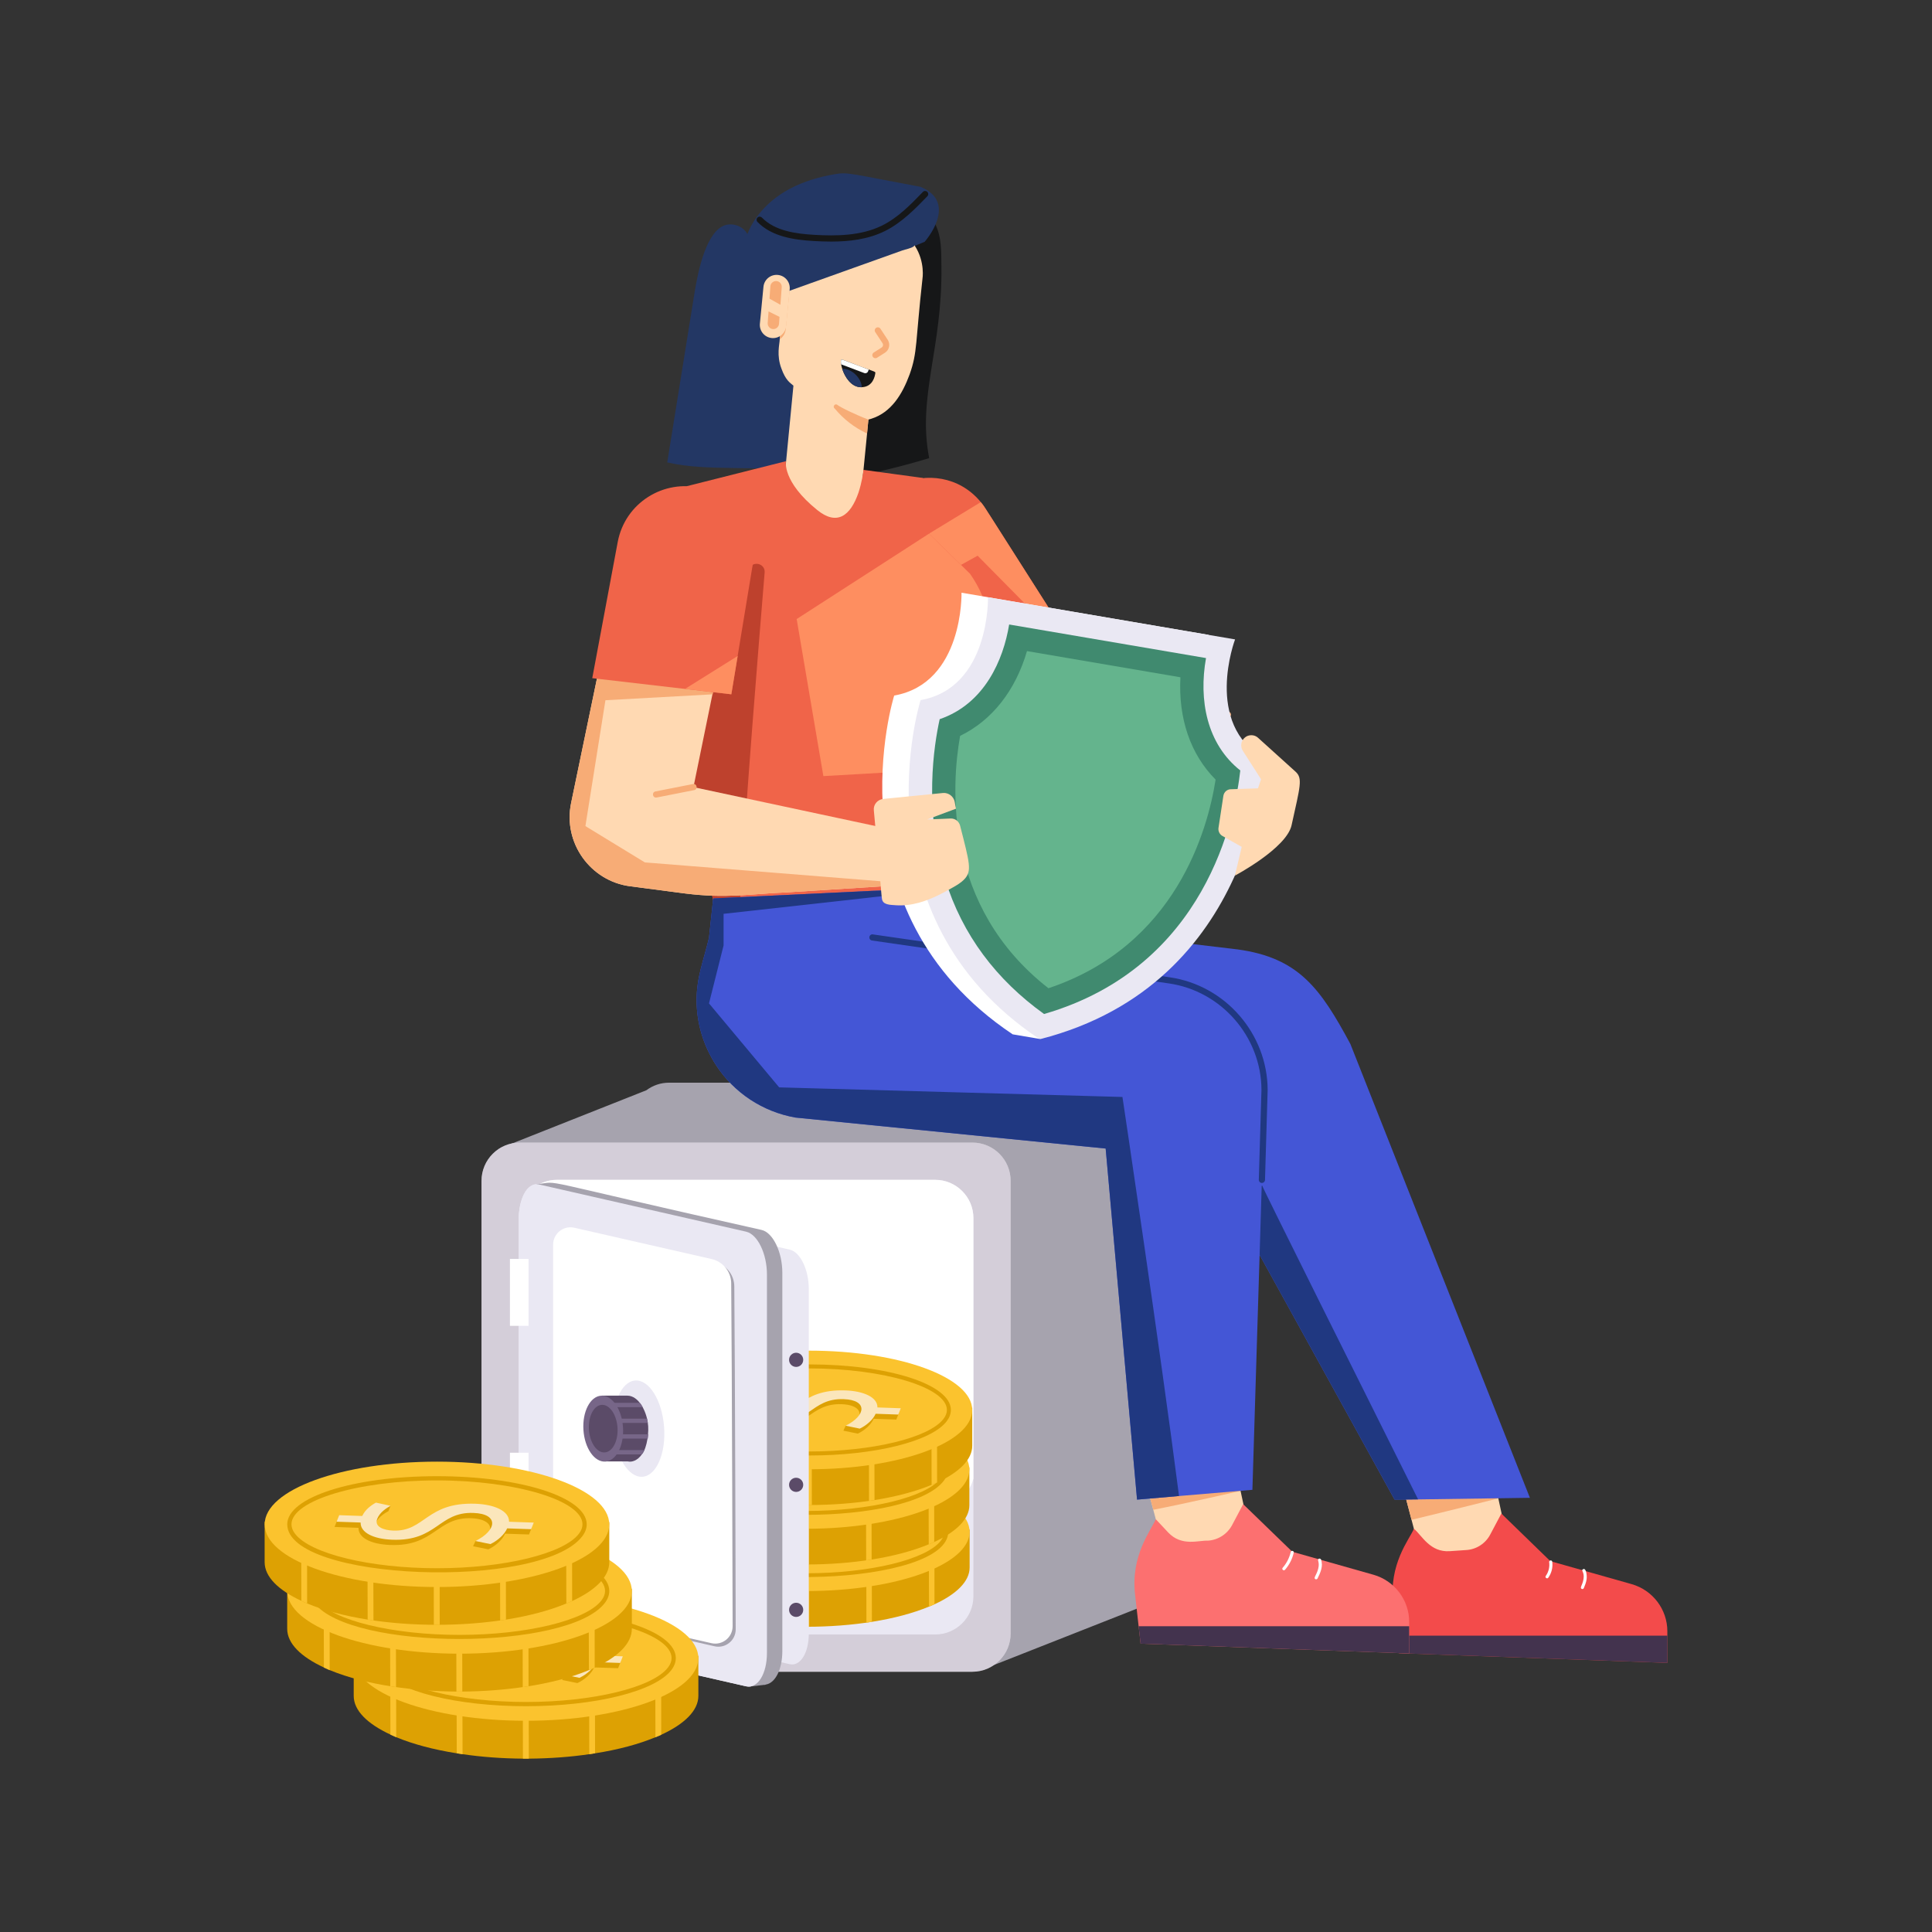 <?xml version="1.0" encoding="utf-8"?>
<svg xmlns="http://www.w3.org/2000/svg" enable-background="new 0 0 156 156" id="Layer_1" version="1.1" viewBox="0 0 156 156" x="0" y="0">
  <rect x="0" y="0" width="156" height="156" fill="#333333" stroke="none"/>
  <g id="Money_Protection_1_">
    <g id="Money_Protection">
      <g>
        <g>
          <g>
            <path d="M85.28,50.022c-12.657,8.93-8.292,5.85-9.236,6.517&#xD;&#xA;						l-5.802-9.562c-0.551-0.89-0.802-1.88-0.802-2.857&#xD;&#xA;						c0-5.534,7.386-7.726,10.301-2.795L85.28,50.022z" fill="#f06449"/>
          </g>
          <g>
            <path d="M85.28,50.022l-0.739,0.526l-5.602-5.677l-4.424,2.444&#xD;&#xA;						l0.514-4.236l4.16-2.531C79.547,40.973,79.119,40.36,85.28,50.022z" fill="#fe8e60"/>
          </g>
          <g>
            <path d="M93.662,90.521v36.533c0,1.308-0.807,2.422-1.953,2.874&#xD;&#xA;						c-15.664,6.173-10.261,4.043-11.43,4.504c0,0-1.453-2.212-2.615-4.278H54.03&#xD;&#xA;						c-1.711,0-3.099-1.388-3.099-3.1v-26.411&#xD;&#xA;						c-1.889,0.436-3.6,0.726-4.036,0.484c-1.066-0.549-6.603-8.379-6.603-8.379&#xD;&#xA;						l11.898-4.714c0.517-0.387,1.146-0.613,1.84-0.613h36.533&#xD;&#xA;						C92.274,87.421,93.662,88.81,93.662,90.521z" fill="#a6a3ae"/>
          </g>
          <g>
            <path d="M81.605,95.353v36.539c0,1.708-1.384,3.094-3.094,3.094H41.973&#xD;&#xA;						c-1.71,0-3.094-1.386-3.094-3.094V95.353c0-1.71,1.384-3.094,3.094-3.094&#xD;&#xA;						h36.539C80.222,92.259,81.605,93.643,81.605,95.353z" fill="#fff"/>
          </g>
          <g opacity=".32">
            <path d="M81.605,95.353v36.539c0,1.708-1.384,3.094-3.094,3.094H41.973&#xD;&#xA;						c-1.71,0-3.094-1.386-3.094-3.094V95.353c0-1.71,1.384-3.094,3.094-3.094&#xD;&#xA;						h36.539C80.222,92.259,81.605,93.643,81.605,95.353z" fill="#768"/>
          </g>
          <g>
            <path d="M78.598,98.35v30.543c0,1.711-1.389,3.084-3.083,3.084H44.971&#xD;&#xA;						c-1.711,0-3.083-1.372-3.083-3.084V98.35c0-1.673,1.363-3.083,3.083-3.083&#xD;&#xA;						h30.544C77.21,95.267,78.598,96.655,78.598,98.35z" fill="#eae8f3"/>
          </g>
          <g>
            <path d="M78.598,98.35v21.035c-0.339,1.324-1.55,2.308-2.987,2.308&#xD;&#xA;						H45.068c-1.695,0-3.083-1.388-3.083-3.099V97.623&#xD;&#xA;						c0.307-1.34,1.534-2.357,2.987-2.357h30.544&#xD;&#xA;						C77.21,95.267,78.598,96.655,78.598,98.35z" fill="#fff"/>
          </g>
          <g>
            <g>
              <g>
                <path d="M78.293,123.512v3.056c0,1.119-1.057,2.148-2.83,2.967h-0.007&#xD;&#xA;								c-0.143,0.068-0.28,0.13-0.437,0.191h-0.007&#xD;&#xA;								c-5.195,2.163-14.531,2.178-19.793,0h-0.007&#xD;&#xA;								c-0.15-0.068-0.293-0.13-0.437-0.198l-0.007-0.007&#xD;&#xA;								c-1.753-0.812-2.803-1.835-2.803-2.953v-3.083l2.789-1.112l0.45,0.13&#xD;&#xA;								l1.432,0.409c4.87-1.495,12.053-1.527,16.983,0l1.378-0.396l0.45-0.13&#xD;&#xA;								L78.293,123.512z" fill="#dda103"/>
              </g>
            </g>
            <g>
              <g>
                <path d="M55.213,129.725c-0.15-0.068-0.293-0.13-0.437-0.198&#xD;&#xA;								l-0.007-0.007c-0.007-1.678-0.007-3.397-0.014-5.095l0.45,0.13&#xD;&#xA;								C55.206,126.254,55.213,127.993,55.213,129.725z" fill="#fbc32e"/>
              </g>
            </g>
            <g>
              <g>
                <path d="M60.28,131.021c-0.279-0.038-0.311-0.047-0.444-0.068&#xD;&#xA;								c-0.007-2.176-0.013-4.467-0.02-6.711c0.15-0.027,0.293-0.048,0.443-0.068&#xD;&#xA;								C60.267,126.41,60.273,128.736,60.28,131.021z" fill="#fbc32e"/>
              </g>
            </g>
            <g>
              <g>
                <path d="M65.341,131.362h-0.45c0-2.428-0.007-5.013-0.014-7.53h0.443&#xD;&#xA;								C65.334,126.288,65.341,128.845,65.341,131.362z" fill="#fbc32e"/>
              </g>
            </g>
            <g>
              <g>
                <path d="M70.402,130.953c-0.18,0.034-0.313,0.05-0.443,0.068&#xD;&#xA;								c0-2.223-0.007-4.563-0.014-6.861c0.15,0.02,0.293,0.041,0.443,0.068&#xD;&#xA;								C70.388,126.431,70.395,128.709,70.402,130.953z" fill="#fbc32e"/>
              </g>
            </g>
            <g>
              <g>
                <path d="M75.456,129.534c-0.143,0.068-0.28,0.13-0.437,0.191h-0.007&#xD;&#xA;								c-0.007-1.691-0.007-3.431-0.013-5.156l0.45-0.13&#xD;&#xA;								C75.449,126.11,75.456,127.822,75.456,129.534z" fill="#fbc32e"/>
              </g>
            </g>
            <g>
              <g>
                <ellipse cx="65.129" cy="123.68" fill="#fbc32e" rx="13.16" ry="4.789"/>
              </g>
            </g>
            <g>
              <g>
                <path d="M54.033,124.593c-0.225-0.297-0.339-0.605-0.339-0.915&#xD;&#xA;								c0-2.061,5.024-3.676,11.437-3.676c6.413,0,11.437,1.615,11.437,3.676&#xD;&#xA;								C76.569,128.058,57.147,128.686,54.033,124.593z M65.131,120.324&#xD;&#xA;								c-6.025,0-11.115,1.536-11.115,3.354c0,0.242,0.089,0.477,0.273,0.72&#xD;&#xA;								c1.162,1.526,5.722,2.635,10.842,2.635c5.116,0,9.676-1.108,10.842-2.635&#xD;&#xA;								c0.183-0.242,0.273-0.478,0.273-0.719&#xD;&#xA;								C76.246,121.86,71.156,120.324,65.131,120.324z" fill="#dda103"/>
              </g>
            </g>
            <g>
              <g>
                <path d="M72.364,123.946l-0.204,0.508l-1.829-0.061&#xD;&#xA;								c-0.198,0.46-0.716,0.934-1.279,1.197l-1.138-0.231&#xD;&#xA;								c0.007-0,0.007-0.008,0.013-0.008l-0.04,0.001l0.186-0.397&#xD;&#xA;								c0,0,0.425-0.102,0.625-0.13c0.007-0,0.007-0,0.007-0&#xD;&#xA;								c0.984-0.895,0.392-1.565-0.957-1.612&#xD;&#xA;								c-2.624-0.097-2.79,2.167-6.173,2.043c-1.502-0.051-2.459-0.561-2.439-1.309&#xD;&#xA;								l-1.829-0.068l0.198-0.492l1.755,0.054c0.225-0.477,0.646-0.791,1.049-1.019&#xD;&#xA;								l0.616,0.138c0.031-0.103,0.063-0.19,0.07-0.19&#xD;&#xA;								c0.013-0.008,0.592-0.105,0.592-0.105l-0.159,0.405&#xD;&#xA;								c-1.309,0.698-1.568,1.83,0.202,1.894c0.941,0.03,1.53-0.249,2.465-0.927&#xD;&#xA;								c1.086-0.8,2.193-1.182,3.802-1.125c1.435,0.052,2.598,0.535,2.58,1.377&#xD;&#xA;								L72.364,123.946z" fill="#dda103"/>
              </g>
            </g>
            <g>
              <g>
                <path d="M72.322,124.051l-1.83-0.064&#xD;&#xA;								c-0.202,0.465-0.719,0.935-1.283,1.2l-1.138-0.235&#xD;&#xA;								c1.651-0.821,1.802-2.077-0.163-2.146c-2.658-0.092-2.765,2.166-6.174,2.047&#xD;&#xA;								c-1.504-0.052-2.459-0.566-2.439-1.314l-1.831-0.064l0.197-0.498&#xD;&#xA;								l1.759,0.061c0.226-0.481,0.646-0.799,1.047-1.021l1.116,0.242&#xD;&#xA;								c-1.387,0.783-1.503,1.836,0.206,1.895c2.422,0.085,2.525-2.182,6.267-2.052&#xD;&#xA;								c1.432,0.05,2.599,0.538,2.58,1.375l1.885,0.065L72.322,124.051z" fill="#fbe6bb"/>
              </g>
            </g>
          </g>
          <g>
            <g>
              <g>
                <path d="M78.272,118.482v3.056c0,1.119-1.057,2.148-2.83,2.967h-0.007&#xD;&#xA;								c-0.143,0.068-0.28,0.13-0.437,0.191h-0.007&#xD;&#xA;								c-5.227,2.176-14.564,2.165-19.793,0h-0.007&#xD;&#xA;								c-0.15-0.068-0.293-0.13-0.437-0.198l-0.007-0.007&#xD;&#xA;								c-1.753-0.812-2.803-1.835-2.803-2.953v-3.083l2.789-1.112&#xD;&#xA;								c0.101,0.029,2.001,0.573,1.882,0.539c3.973-1.22,9.154-1.398,13.307-0.805&#xD;&#xA;								c0.15,0.02,0.293,0.048,0.443,0.068c1.173,0.191,2.264,0.436,3.233,0.737&#xD;&#xA;								l1.378-0.396l0.45-0.13L78.272,118.482z" fill="#dda103"/>
              </g>
            </g>
            <g>
              <g>
                <path d="M55.192,124.696c-0.15-0.068-0.293-0.13-0.437-0.198&#xD;&#xA;								l-0.007-0.007c-0.007-1.678-0.007-3.397-0.014-5.095l0.45,0.13&#xD;&#xA;								C55.186,121.224,55.192,122.963,55.192,124.696z" fill="#fbc32e"/>
              </g>
            </g>
            <g>
              <g>
                <path d="M60.26,125.991c-0.279-0.038-0.311-0.047-0.444-0.068&#xD;&#xA;								c-0.007-2.176-0.013-4.467-0.02-6.711c0.15-0.027,0.293-0.048,0.443-0.068&#xD;&#xA;								C60.246,121.381,60.253,123.707,60.26,125.991z" fill="#fbc32e"/>
              </g>
            </g>
            <g>
              <g>
                <path d="M65.321,126.332H64.87c0-2.428-0.007-5.013-0.014-7.53h0.443&#xD;&#xA;								C65.314,121.258,65.321,123.816,65.321,126.332z" fill="#fbc32e"/>
              </g>
            </g>
            <g>
              <g>
                <path d="M70.381,125.923c-0.18,0.034-0.313,0.05-0.443,0.068&#xD;&#xA;								c0-2.223-0.007-4.563-0.014-6.861c0.15,0.02,0.293,0.041,0.443,0.068&#xD;&#xA;								C70.368,121.401,70.375,123.679,70.381,125.923z" fill="#fbc32e"/>
              </g>
            </g>
            <g>
              <g>
                <path d="M75.435,124.505c-0.143,0.068-0.28,0.13-0.437,0.191h-0.007&#xD;&#xA;								c-0.007-1.691-0.007-3.431-0.013-5.156l0.45-0.13&#xD;&#xA;								C75.428,121.081,75.435,122.793,75.435,124.505z" fill="#fbc32e"/>
              </g>
            </g>
            <g>
              <g>
                <ellipse cx="65.109" cy="118.65" fill="#fbc32e" rx="13.16" ry="4.789"/>
              </g>
            </g>
            <g>
              <g>
                <path d="M54.012,119.563c-0.225-0.297-0.339-0.605-0.339-0.915&#xD;&#xA;								c0-2.061,5.024-3.676,11.437-3.676s11.437,1.615,11.437,3.676&#xD;&#xA;								c0,0.31-0.114,0.617-0.338,0.914C73.411,123.227,56.811,123.241,54.012,119.563&#xD;&#xA;								z M65.111,115.295c-6.025,0-11.115,1.536-11.115,3.354&#xD;&#xA;								c0,0.242,0.089,0.477,0.273,0.72c1.162,1.526,5.722,2.635,10.842,2.635&#xD;&#xA;								c5.116,0,9.676-1.108,10.842-2.635c0.183-0.242,0.273-0.478,0.273-0.719&#xD;&#xA;								C76.226,116.83,71.136,115.295,65.111,115.295z" fill="#dda103"/>
              </g>
            </g>
            <g>
              <g>
                <path d="M72.344,118.916l-0.204,0.508l-1.829-0.061&#xD;&#xA;								c-0.198,0.46-0.716,0.934-1.279,1.197l-1.138-0.231&#xD;&#xA;								c0.007-0,0.007-0.008,0.013-0.008l-0.04,0.001l0.186-0.397&#xD;&#xA;								c0,0,0.425-0.102,0.625-0.13c0.007-0,0.007-0,0.007-0&#xD;&#xA;								c0.203-0.185,0.36-0.385,0.443-0.599c0.223-0.571-0.365-0.977-1.4-1.013&#xD;&#xA;								c-0.995-0.037-1.736,0.253-2.513,0.834&#xD;&#xA;								c-1.053,0.791-2.085,1.267-3.66,1.209c-1.502-0.051-2.459-0.561-2.439-1.309&#xD;&#xA;								l-1.829-0.068l0.198-0.492l1.755,0.054c0.225-0.477,0.646-0.791,1.049-1.019&#xD;&#xA;								l0.616,0.138c0.031-0.103,0.063-0.19,0.07-0.19&#xD;&#xA;								c0.013-0.008,0.592-0.105,0.592-0.105l-0.159,0.405&#xD;&#xA;								c-1.309,0.698-1.568,1.83,0.202,1.894c0.941,0.03,1.53-0.249,2.465-0.927&#xD;&#xA;								c1.086-0.8,2.193-1.182,3.802-1.125c1.435,0.052,2.598,0.535,2.58,1.377&#xD;&#xA;								L72.344,118.916z" fill="#dda103"/>
              </g>
            </g>
            <g>
              <g>
                <path d="M72.302,119.022l-1.83-0.064&#xD;&#xA;								c-0.202,0.465-0.719,0.935-1.283,1.2l-1.138-0.235&#xD;&#xA;								c0.549-0.273,1.058-0.679,1.236-1.128c0.225-0.57-0.366-0.982-1.398-1.017&#xD;&#xA;								c-0.997-0.035-1.737,0.257-2.515,0.832&#xD;&#xA;								c-1.049,0.793-2.083,1.27-3.659,1.215&#xD;&#xA;								c-1.504-0.052-2.459-0.566-2.439-1.314l-1.831-0.064l0.197-0.498&#xD;&#xA;								l1.759,0.061c0.226-0.481,0.646-0.799,1.047-1.021l1.116,0.242&#xD;&#xA;								c-1.387,0.783-1.503,1.836,0.206,1.895c0.943,0.033,1.532-0.248,2.46-0.923&#xD;&#xA;								c1.088-0.801,2.195-1.185,3.808-1.129c1.432,0.05,2.599,0.538,2.58,1.375&#xD;&#xA;								l1.885,0.065L72.302,119.022z" fill="#fbe6bb"/>
              </g>
            </g>
          </g>
          <g>
            <g>
              <g>
                <path d="M78.504,113.68v3.056c0,1.119-1.057,2.148-2.83,2.967H75.667&#xD;&#xA;								c-0.143,0.068-0.28,0.13-0.437,0.191h-0.007&#xD;&#xA;								c-5.208,2.168-14.54,2.175-19.793,0h-0.007&#xD;&#xA;								c-0.15-0.068-0.293-0.13-0.437-0.198l-0.007-0.007&#xD;&#xA;								c-1.753-0.812-2.803-1.835-2.803-2.953v-3.083l2.789-1.112&#xD;&#xA;								c0.101,0.029,2.001,0.573,1.882,0.539c4.879-1.498,12.063-1.524,16.983,0&#xD;&#xA;								c0.101-0.029,1.94-0.557,1.828-0.525L78.504,113.68z" fill="#dda103"/>
              </g>
            </g>
            <g>
              <g>
                <path d="M55.424,119.893c-0.15-0.068-0.293-0.13-0.437-0.198&#xD;&#xA;								l-0.007-0.007c-0.007-1.678-0.007-3.397-0.014-5.095l0.45,0.13&#xD;&#xA;								C55.418,116.422,55.424,118.161,55.424,119.893z" fill="#fbc32e"/>
              </g>
            </g>
            <g>
              <g>
                <path d="M60.492,121.189c-0.279-0.038-0.311-0.047-0.444-0.068&#xD;&#xA;								c-0.007-2.176-0.013-4.467-0.02-6.711&#xD;&#xA;								c0.15-0.027,0.293-0.048,0.443-0.068&#xD;&#xA;								C60.478,116.579,60.485,118.904,60.492,121.189z" fill="#fbc32e"/>
              </g>
            </g>
            <g>
              <g>
                <path d="M65.553,121.53h-0.45c0-2.428-0.007-5.013-0.014-7.53h0.443&#xD;&#xA;								C65.546,116.456,65.553,119.013,65.553,121.53z" fill="#fbc32e"/>
              </g>
            </g>
            <g>
              <g>
                <path d="M70.613,121.121c-0.18,0.034-0.313,0.05-0.443,0.068&#xD;&#xA;								c0-2.223-0.007-4.563-0.014-6.861c0.15,0.02,0.293,0.041,0.443,0.068&#xD;&#xA;								C70.6,116.599,70.607,118.877,70.613,121.121z" fill="#fbc32e"/>
              </g>
            </g>
            <g>
              <g>
                <path d="M75.667,119.702c-0.143,0.068-0.28,0.13-0.437,0.191h-0.007&#xD;&#xA;								c-0.007-1.691-0.007-3.431-0.013-5.156l0.45-0.13&#xD;&#xA;								C75.66,116.278,75.667,117.99,75.667,119.702z" fill="#fbc32e"/>
              </g>
            </g>
            <g>
              <g>
                <ellipse cx="65.341" cy="113.848" fill="#fbc32e" rx="13.16" ry="4.789"/>
              </g>
            </g>
            <g>
              <g>
                <path d="M65.343,117.524c-5.297,0-9.861-1.136-11.099-2.763&#xD;&#xA;								c-0.225-0.297-0.339-0.605-0.339-0.915c0-2.061,5.024-3.676,11.437-3.676&#xD;&#xA;								c6.413,0,11.437,1.615,11.437,3.676c0,0.31-0.114,0.617-0.338,0.914&#xD;&#xA;								C75.199,116.387,70.635,117.524,65.343,117.524z M65.343,110.492&#xD;&#xA;								c-6.025,0-11.115,1.536-11.115,3.354c0,0.242,0.089,0.477,0.273,0.72&#xD;&#xA;								c1.162,1.526,5.722,2.635,10.842,2.635c5.116,0,9.676-1.108,10.842-2.635&#xD;&#xA;								c0.183-0.242,0.273-0.478,0.273-0.719&#xD;&#xA;								C76.458,112.028,71.368,110.492,65.343,110.492z" fill="#dda103"/>
              </g>
            </g>
            <g>
              <g>
                <path d="M72.576,114.114l-0.204,0.508l-1.829-0.061&#xD;&#xA;								c-0.198,0.46-0.716,0.934-1.279,1.197l-1.138-0.231&#xD;&#xA;								c0.007-0,0.007-0.008,0.013-0.008l-0.04,0.001l0.186-0.397&#xD;&#xA;								c0,0,0.425-0.102,0.625-0.13c0.007-0,0.007-0,0.007-0&#xD;&#xA;								c0.984-0.895,0.392-1.565-0.957-1.612&#xD;&#xA;								c-2.624-0.097-2.79,2.167-6.173,2.043c-1.502-0.051-2.459-0.561-2.439-1.309&#xD;&#xA;								l-1.829-0.068l0.198-0.492l1.755,0.054c0.225-0.477,0.646-0.791,1.049-1.019&#xD;&#xA;								l0.616,0.138c0.031-0.103,0.063-0.19,0.07-0.19&#xD;&#xA;								c0.013-0.008,0.592-0.105,0.592-0.105l-0.159,0.405&#xD;&#xA;								c-1.309,0.698-1.568,1.83,0.202,1.894c2.433,0.077,2.525-2.185,6.266-2.053&#xD;&#xA;								c1.435,0.052,2.598,0.535,2.58,1.377L72.576,114.114z" fill="#dda103"/>
              </g>
            </g>
            <g>
              <g>
                <path d="M72.534,114.219l-1.83-0.064&#xD;&#xA;								c-0.202,0.465-0.719,0.935-1.283,1.2l-1.138-0.235&#xD;&#xA;								c1.651-0.821,1.802-2.077-0.163-2.146c-2.658-0.092-2.765,2.166-6.174,2.047&#xD;&#xA;								c-1.504-0.052-2.459-0.566-2.439-1.314l-1.831-0.064l0.197-0.498&#xD;&#xA;								l1.759,0.061c0.226-0.481,0.646-0.799,1.047-1.021l1.116,0.242&#xD;&#xA;								c-1.387,0.783-1.503,1.836,0.206,1.895c2.422,0.085,2.525-2.182,6.267-2.052&#xD;&#xA;								c1.432,0.05,2.599,0.538,2.58,1.375l1.885,0.065L72.534,114.219z" fill="#fbe6bb"/>
              </g>
            </g>
          </g>
          <g>
            <path d="M61.928,102.919v30.543c0,1.711-0.758,2.911-1.683,2.7&#xD;&#xA;						l-16.674-3.802c-0.934-0.213-1.683-1.756-1.683-3.467V98.35&#xD;&#xA;						c0-1.285,0.556-2.956,1.683-2.7l16.674,3.802&#xD;&#xA;						C61.17,99.663,61.928,101.224,61.928,102.919z" fill="#eae8f3"/>
          </g>
          <g>
            <path d="M65.306,104.065v27.849c0,1.56-0.691,2.654-1.535,2.462&#xD;&#xA;						l-15.203-3.466c-0.852-0.194-1.535-1.601-1.535-3.162&#xD;&#xA;						c0.017-29.384-0.043-27.94,0.048-28.501c0.153-1.187,0.763-1.975,1.487-1.81&#xD;&#xA;						l15.203,3.466C64.615,101.096,65.306,102.519,65.306,104.065z" fill="#eae8f3"/>
          </g>
          <g>
            <path d="M63.17,102.777v30.537c0,1.498-0.583,2.593-1.331,2.704&#xD;&#xA;						c-0.041,0.028-0.083,0.028-0.138,0.028l-1.221,0.139l0.125-0.374&#xD;&#xA;						l-15.796-3.592c-0.929-0.208-1.678-1.761-1.678-3.467&#xD;&#xA;						c0.015-32.444-0.041-30.742,0.056-31.258&#xD;&#xA;						c0.069-0.541,0.222-1.012,0.444-1.359c-0.097-0.056-0.167-0.166-0.194-0.291&#xD;&#xA;						l-0.111-0.222c2.171-0.219-1.092-0.618,18.167,3.689&#xD;&#xA;						C62.407,99.518,63.17,101.085,63.17,102.777z" fill="#a6a3ae"/>
          </g>
          <g>
            <path d="M61.928,102.919v30.543c0,1.711-0.758,2.911-1.683,2.7&#xD;&#xA;						l-16.674-3.802c-0.934-0.213-1.683-1.756-1.683-3.467V98.35&#xD;&#xA;						c0-1.285,0.556-2.956,1.683-2.7l16.674,3.802&#xD;&#xA;						C61.17,99.663,61.928,101.224,61.928,102.919z" fill="#eae8f3"/>
          </g>
          <g>
            <path d="M45.051,130.045c-0.071-0.211-0.139-0.527-0.139-0.902v-28.393&#xD;&#xA;						c0-0.899,0.835-1.566,1.712-1.366l11.086,2.528&#xD;&#xA;						c0.917,0.209,1.572,1.011,1.581,1.952c0.062,6.119,0.114,27.699,0.114,27.699&#xD;&#xA;						c0,0.899-0.835,1.566-1.712,1.366L45.051,130.045z" fill="#a6a3ae"/>
          </g>
          <g>
            <path d="M44.801,129.795c-0.071-0.211-0.139-0.527-0.139-0.902V100.5&#xD;&#xA;						c0-0.899,0.835-1.566,1.712-1.366l11.086,2.528&#xD;&#xA;						c0.917,0.209,1.572,1.011,1.581,1.952c0.062,6.119,0.114,27.699,0.114,27.699&#xD;&#xA;						c0,0.899-0.835,1.566-1.712,1.366L44.801,129.795z" fill="#fff"/>
          </g>
          <g>
            <rect fill="#fff" height="5.403" width="1.503" x="41.175" y="117.3"/>
          </g>
          <g>
            <path d="M88.001,51.708c-0.234,0.541-3.61,8.783-3.785,9.207&#xD;&#xA;						c0,0.015,0,0.015,0,0.015c-0.764,2.961-4.862,3.495-6.343,0.745l-4.662-8.608&#xD;&#xA;						l-0.804-2.601l6.81,2.426l-0.278,6.454c-0.073,1.695,1.592,2.281,1.492,2.202&#xD;&#xA;						c1.06,0.371,2.232-0.105,2.733-1.11&#xD;&#xA;						C84.087,58.589,86.758,53.827,88.001,51.708z" fill="#f7ac76"/>
          </g>
          <g>
            <path d="M70.667,15.372c2.011-0.279,3.971,0.939,4.847,2.718&#xD;&#xA;						c0.53,1.075,0.483,2.193,0.501,3.38c0.099,6.663-1.959,10.516-0.988,15.522&#xD;&#xA;						c-2.568,0.778-5.188,1.386-7.836,1.818c0.394-3.878,1.333-7.7,2.782-11.318" fill="#161718"/>
          </g>
          <g>
            <path d="M75.154,44.132c-0.31,0.091-2.536,0.744-2.394,0.702&#xD;&#xA;						c-0.101,0.03-2.092,0.613-1.967,0.576c-0.015-0.1-1.15-7.929-1.078-7.431&#xD;&#xA;						v-0.038h0.013c0.101,0.014,5.106,0.695,4.787,0.652&#xD;&#xA;						C74.527,38.695,75.196,44.496,75.154,44.132z" fill="#f06449"/>
          </g>
          <g>
            <path d="M74.658,19.527l-9.967,4.077c0,0,2.104,1.432,2.104,1.432&#xD;&#xA;						c0.066,0.045-0.542,2.869-0.559,3.198c-0.051,1.047,1.074,5.021-0.679,9.274&#xD;&#xA;						c-0.135,0.327-0.247,0.384-0.583,0.379c-1.952-0.033-3.905-0.065-5.857-0.098&#xD;&#xA;						c-1.756-0.029-3.528-0.06-5.24-0.453c0.729-4.532,1.458-9.065,2.187-13.597&#xD;&#xA;						c0.231-1.434,0.814-4.686,2.251-5.458c0.694-0.373,1.664-0.078,2.034,0.617&#xD;&#xA;						c0.614-1.584,1.91-2.844,3.408-3.646c1.135-0.608,2.384-0.97,3.649-1.188&#xD;&#xA;						c1.091-0.188,1.286-0.022,6.914,1.02&#xD;&#xA;						C77.464,16.37,74.658,19.527,74.658,19.527z" fill="#233764"/>
          </g>
          <g>
            <path d="M74.483,22.53c-0.576,5.164-0.39,5.895-1.034,7.698&#xD;&#xA;						c-0.585,1.595-1.48,3.074-3.092,3.583c-0.086,0.028-0.166,0.042-0.237,0.069&#xD;&#xA;						c-0.01,0.1-0.118,1.224-0.108,1.124L69.247,42.778l-6.249-0.605&#xD;&#xA;						c0.109-1.128-0.396,4.087,1.068-11.034c-0.294-0.244-0.633-0.449-0.968-1.375&#xD;&#xA;						c-0.414-1.091-0.152-1.94-0.138-2.369c0.01-0.101,1-10.361,0.938-9.71&#xD;&#xA;						l8.528,0.826c0.682,0.39,1.143,0.87,1.45,1.347&#xD;&#xA;						C74.72,21.169,74.483,22.53,74.483,22.53z" fill="#ffd9b2"/>
          </g>
          <g>
            <path d="M62.963,27.393c0.259-0.176,0.437-0.45,0.476-0.777l0.293-2.98&#xD;&#xA;						c0.028-0.337-0.1-0.651-0.325-0.865L62.963,27.393z" fill="#f7ac76"/>
          </g>
          <g>
            <path d="M70.119,33.88c-0.01,0.1-0.118,1.224-0.108,1.124&#xD;&#xA;						c-1.042-0.489-1.899-1.16-2.6-2.004c-0.193-0.125-0.045-0.415,0.166-0.335&#xD;&#xA;						C67.805,32.868,69.122,33.506,70.119,33.88z" fill="#f7ac76"/>
          </g>
          <g>
            <path d="M70.475,28.81c-0.074-0.117-0.04-0.271,0.077-0.346&#xD;&#xA;						l0.633-0.403c0.118-0.075,0.153-0.232,0.075-0.35l-0.588-0.894&#xD;&#xA;						c-0.076-0.115-0.044-0.271,0.071-0.347c0.114-0.075,0.27-0.045,0.347,0.071&#xD;&#xA;						l0.588,0.894c0.231,0.35,0.13,0.821-0.224,1.047l-0.633,0.403&#xD;&#xA;						C70.704,28.959,70.55,28.927,70.475,28.81z" fill="#f7ac76"/>
          </g>
          <g>
            <path d="M63.123,23.703c2.787-0.996,5.573-1.992,8.359-2.988&#xD;&#xA;						c0.461-0.165,0.922-0.329,1.382-0.494c0.26-0.093,0.682-0.159,0.907-0.322&#xD;&#xA;						c0.381-0.276,0.037-1.152-0.135-1.523c-0.254-0.549-0.664-1.029-1.182-1.347&#xD;&#xA;						c-0.421-0.258-0.898-0.411-1.375-0.54c-1.952-0.525-5.394-0.876-7.114-0.06&#xD;&#xA;						c-0.668,0.317-1.25,0.884-1.431,1.6c-0.155,0.612-0.009,1.26,0.204,1.855&#xD;&#xA;						C63.452,21.869,63.447,21.186,63.123,23.703z" fill="#233764"/>
          </g>
          <g>
            <path d="M63.765,23.361l-0.289,2.977&#xD;&#xA;						c-0.057,0.585-0.577,1.013-1.162,0.957c-0.585-0.057-1.013-0.577-0.957-1.162&#xD;&#xA;						l0.289-2.977c0.057-0.584,0.577-1.013,1.162-0.956&#xD;&#xA;						C63.394,22.256,63.822,22.776,63.765,23.361z" fill="#ffd9b2"/>
          </g>
          <g>
            <path d="M62.205,23.117l-0.073,0.998l0.883,0.494l0.105-1.424&#xD;&#xA;						c0.018-0.249-0.174-0.473-0.424-0.491C62.446,22.675,62.223,22.867,62.205,23.117&#xD;&#xA;						z" fill="#f7ac76"/>
          </g>
          <g>
            <path d="M62.943,25.586l-0.887-0.441l-0.069,0.936&#xD;&#xA;						c-0.018,0.249,0.174,0.473,0.424,0.491c0.249,0.018,0.473-0.174,0.491-0.424&#xD;&#xA;						L62.943,25.586z" fill="#f7ac76"/>
          </g>
          <g>
            <path d="M69.582,31.265c-0.028,0.002-0.058,0.001-0.087,0&#xD;&#xA;						c-0.763-0.02-1.276-0.817-1.489-1.482l0-0.001&#xD;&#xA;						c-0.041-0.128-0.07-0.251-0.088-0.363c-0.019-0.117-0.025-0.222-0.018-0.307&#xD;&#xA;						c0.004-0.059,0.063-0.097,0.119-0.076c2.627,1.018,2.675,0.945,2.661,1.072&#xD;&#xA;						C70.653,30.36,70.487,31.236,69.582,31.265z" fill="#161718"/>
          </g>
          <g>
            <path d="M70.146,29.838l-0.056,0.149&#xD;&#xA;						c-0.046,0.121-0.18,0.182-0.3,0.137l-1.872-0.705&#xD;&#xA;						c-0.019-0.117-0.025-0.222-0.018-0.307c0.004-0.059,0.063-0.097,0.119-0.076&#xD;&#xA;						L70.146,29.838z" fill="#fefffd"/>
          </g>
          <g>
            <path d="M69.582,31.265c-0.028,0.002-0.058,0.001-0.087,0&#xD;&#xA;						c-0.763-0.02-1.276-0.817-1.489-1.482l0-0.001&#xD;&#xA;						c0.333-0.029,0.751,0.14,1.091,0.477&#xD;&#xA;						C69.408,30.569,69.578,30.946,69.582,31.265z" fill="#233764"/>
          </g>
          <g>
            <path d="M78.801,72.955H57.66l-1.078-4.261l-2.293-4.95l0.777-11.241&#xD;&#xA;						c0.532-18.153,0.349-11.892,0.388-13.246l8.008-2.018&#xD;&#xA;						c0,0-0.326,1.642,2.531,3.947c1.564,1.267,2.673,0.512,3.333-1.429&#xD;&#xA;						c0.263-0.815,0.376-1.591,0.388-1.779v-0.013&#xD;&#xA;						c0.013-0.012,0.013-0.025,0.013-0.025c0.101,0.098,8.698,8.482,8.597,8.384&#xD;&#xA;						c3.333,4.775,0.088,7.958-0.777,8.685c-0.113,0.1-0.188,0.138-0.188,0.138&#xD;&#xA;						c0.001,0.103,0.064,7.045,0.063,6.943C79.312,76.98,78.66,71.844,78.801,72.955z" fill="#f06449"/>
          </g>
          <g>
            <path d="M77.548,55.01c-0.113,0.1-0.188,0.138-0.188,0.138&#xD;&#xA;						c0.001,0.1,0.067,7.328,0.063,6.867c-6.09,0.388-10.94,0.652-10.94,0.652&#xD;&#xA;						l-2.156-12.682c11.21-7.227,10.125-6.531,10.702-6.905l0.012,0.038&#xD;&#xA;						l3.283,3.208C81.658,51.1,78.413,54.283,77.548,55.01z" fill="#fe8e60"/>
          </g>
          <g>
            <path d="M60.581,45.774c0.401-0.504,1.213-0.19,1.16,0.452&#xD;&#xA;						c-0.422,5.109-1.527,18.58-1.992,26.734h-2.083l-1.082-4.262l-2.292-4.956&#xD;&#xA;						l0.775-11.236l0.048-1.744l2.841-1.631&#xD;&#xA;						C57.986,49.082,59.444,47.203,60.581,45.774z" fill="#be412d"/>
          </g>
          <g>
            <path d="M75.133,55.448c-0.326,0-0.334-0.493-0.004-0.5l2.226-0.039&#xD;&#xA;						c0.304-0.033,0.363,0.492,0.009,0.5l-2.226,0.039&#xD;&#xA;						C75.136,55.448,75.135,55.448,75.133,55.448z" fill="#d44f48"/>
          </g>
          <g>
            <path d="M114.117,127.705l0.047-4.27&#xD;&#xA;						c-0.027-0.102-1.529-5.818-1.434-5.455l7.434-0.764&#xD;&#xA;						c0.022,0.1,1.496,6.899,1.403,6.468l0.468,6.172&#xD;&#xA;						C122.034,129.856,114.335,127.877,114.117,127.705z" fill="#ffd9b2"/>
          </g>
          <g>
            <path d="M120.974,120.988c0,0-4.068,1.029-6.998,1.73l-1.247-4.738&#xD;&#xA;						l7.434-0.764L120.974,120.988z" fill="#f7ac76"/>
          </g>
          <g>
            <path d="M134.631,131.72v2.549l-21.687-0.782&#xD;&#xA;						c-0.011-0.1-0.483-4.205-0.453-3.943c-0.373-3.284,1.324-5.251,1.677-6.107&#xD;&#xA;						c0.664,0.567,1.296,1.914,2.889,1.813l1.326-0.091&#xD;&#xA;						c0.816-0.045,1.564-0.521,1.949-1.258l0.895-1.688l3.954,3.841l6.572,1.858&#xD;&#xA;						C133.453,128.4,134.631,129.952,134.631,131.72z" fill="#f34b4b"/>
          </g>
          <g>
            <polygon fill="#43334e" points="134.632 132.071 134.632 134.269 112.945 133.487 112.787 132.071"/>
          </g>
          <g>
            <path d="M93.278,126.941l0.047-4.27&#xD;&#xA;						c-0.027-0.102-1.546-5.818-1.449-5.455l7.45-0.764&#xD;&#xA;						c0.022,0.1,1.48,6.899,1.387,6.468l0.468,6.172&#xD;&#xA;						C101.18,129.092,93.481,127.113,93.278,126.941z" fill="#ffd9b2"/>
          </g>
          <g>
            <path d="M100.167,120.38c0,0-4.239,0.982-7.045,1.527l-1.247-4.691&#xD;&#xA;						l7.45-0.764L100.167,120.38z" fill="#f7ac76"/>
          </g>
          <g>
            <path d="M113.784,130.949v2.561l-21.686-0.793l-0.159-1.405l-0.283-2.527&#xD;&#xA;						c-0.385-3.194,1.293-5.212,1.666-6.118l0.997,1.065&#xD;&#xA;						c1.094,1.17,2.471,0.628,3.218,0.669c0.827-0.057,1.563-0.533,1.949-1.258&#xD;&#xA;						l0.895-1.688l3.966,3.841l6.56,1.858&#xD;&#xA;						C112.605,127.641,113.784,129.193,113.784,130.949z" fill="#fc7070"/>
          </g>
          <g>
            <path d="M123.533,120.942l-9.024,0.129l-1.905,0.016l-10.897-19.76&#xD;&#xA;						l-2.841-5.15l-4.924-8.911c0,0-24.796-4.407-25.83-4.439l2.228-10.364&#xD;&#xA;						l0.113-0.533l6.603-0.226l1.372-0.048l0.517,2.518l0.581,0.065&#xD;&#xA;						c27.963,3.318,18.319,2.174,20.405,2.422c4.946,0.676,6.7,3.167,9.105,7.636&#xD;&#xA;						C110.52,88.045,103.667,70.722,123.533,120.942z" fill="#4456d6"/>
          </g>
          <g>
            <path d="M114.505,121.069l-1.892,0.023l-13.744-24.916l3.048-0.442&#xD;&#xA;						C101.916,95.859,110.46,112.968,114.505,121.069z" fill="#203881"/>
          </g>
          <g>
            <path d="M102.111,88.009c-0.553,18.252-0.362,11.957-0.404,13.318&#xD;&#xA;						c-0.059,1.94,0.215-7.026-0.581,18.969l-5.925,0.5l-2.615,0.226l-0.775,0.065&#xD;&#xA;						l-2.534-28.348L64.222,90.237c-2.631-0.468-4.94-1.986-6.393-4.213&#xD;&#xA;						c-1.033-1.582-1.582-3.406-1.582-5.263c0-1.872,0.566-3.201,1.001-5.037&#xD;&#xA;						l0.339-3.18l12.866-0.613v3.503l-0.016,0.258l0.291,0.032&#xD;&#xA;						c32.455,4.69,21.261,3.072,23.683,3.422&#xD;&#xA;						C98.818,79.792,102.079,83.569,102.111,88.009z" fill="#4456d6"/>
          </g>
          <g>
            <path d="M95.201,120.796l-2.615,0.226l-0.775,0.065l-2.534-28.348&#xD;&#xA;						L64.222,90.237c-2.631-0.468-4.94-1.986-6.393-4.213&#xD;&#xA;						c-1.033-1.582-1.582-3.406-1.582-5.263c0-1.872,0.566-3.201,1.001-5.037&#xD;&#xA;						l0.339-3.18l12.866-0.613l6.603-0.226v0.016l-6.603,0.726l-0.113,0.016&#xD;&#xA;						l-11.914,1.324v2.551l-1.178,4.682l5.666,6.78l27.718,0.775&#xD;&#xA;						C90.633,88.574,93.684,108.947,95.201,120.796z" fill="#203881"/>
          </g>
          <g>
            <path d="M101.893,95.517c-0.002,0-0.005,0-0.007,0&#xD;&#xA;						c-0.138-0.004-0.247-0.119-0.243-0.258l0.214-7.256&#xD;&#xA;						c-0.015-4.284-3.23-7.983-7.478-8.597l-23.969-3.464&#xD;&#xA;						c-0.137-0.02-0.231-0.146-0.212-0.283s0.146-0.237,0.283-0.211l23.969,3.464&#xD;&#xA;						c4.492,0.648,7.891,4.56,7.907,9.098l-0.214,7.265&#xD;&#xA;						C102.139,95.409,102.028,95.517,101.893,95.517z" fill="#203881"/>
          </g>
          <g>
            <polygon fill="#43334e" points="113.784 131.312 113.784 133.51 92.097 132.717 91.939 131.312"/>
          </g>
          <g>
            <path d="M80.66,55.35l0.696-3.414c0.067-0.321,0.556-0.226,0.49,0.1&#xD;&#xA;						L81.151,55.449C81.084,55.773,80.595,55.674,80.66,55.35z" fill="#f7ac76"/>
          </g>
          <g>
            <path d="M103.572,126.587c0.316-0.361,0.54-0.799,0.647-1.267&#xD;&#xA;						c0.037-0.157,0.281-0.107,0.243,0.057c-0.116,0.507-0.359,0.982-0.702,1.374&#xD;&#xA;						C103.65,126.876,103.463,126.71,103.572,126.587z" fill="#fff"/>
          </g>
          <g>
            <path d="M106.218,127.513c-0.197-0.096,0.079-0.301,0.219-0.835&#xD;&#xA;						c0.154-0.585-0.143-0.745,0.068-0.821c0.065-0.026,0.137,0.009,0.161,0.074&#xD;&#xA;						c0.194,0.533-0.051,1.059-0.28,1.525&#xD;&#xA;						C106.364,127.5,106.278,127.543,106.218,127.513z" fill="#fff"/>
          </g>
          <g>
            <path d="M124.816,127.246c0.226-0.317,0.326-0.722,0.272-1.108&#xD;&#xA;						c-0.022-0.163,0.226-0.199,0.248-0.033c0.062,0.449-0.054,0.918-0.317,1.286&#xD;&#xA;						C124.923,127.526,124.72,127.379,124.816,127.246z" fill="#fff"/>
          </g>
          <g>
            <path d="M127.722,128.3c-0.202-0.087,0.064-0.298,0.141-0.812&#xD;&#xA;						c0.089-0.584-0.243-0.671-0.036-0.784c0.246-0.135,0.329,0.514,0.283,0.821&#xD;&#xA;						c-0.038,0.256-0.136,0.5-0.224,0.709&#xD;&#xA;						C127.858,128.299,127.784,128.326,127.722,128.3z" fill="#fff"/>
          </g>
          <g>
            <g>
              <g>
                <path d="M56.39,133.705v3.23c0,1.182-1.117,2.271-2.992,3.136h-0.007&#xD;&#xA;								c-0.151,0.072-0.296,0.137-0.462,0.202h-0.007&#xD;&#xA;								c-1.333,0.555-2.984,1.002-4.866,1.298h-0.007&#xD;&#xA;								c-0.151,0.029-0.303,0.05-0.462,0.072h-0.007&#xD;&#xA;								c-1.514,0.223-3.151,0.346-4.874,0.36h-0.483&#xD;&#xA;								c-1.716-0.014-3.352-0.137-4.866-0.36h-0.007&#xD;&#xA;								c-0.159-0.022-0.31-0.043-0.462-0.072h-0.007&#xD;&#xA;								c-1.882-0.296-3.54-0.743-4.881-1.298h-0.007&#xD;&#xA;								c-0.159-0.072-0.31-0.137-0.462-0.209l-0.007-0.007&#xD;&#xA;								c-1.853-0.858-2.963-1.939-2.963-3.122v-3.259l2.949-1.175&#xD;&#xA;								c0.101,0.029,2.115,0.605,1.99,0.57c5.145-1.58,12.739-1.615,17.952,0&#xD;&#xA;								l1.456-0.418l0.476-0.137L56.39,133.705z" fill="#dda103"/>
              </g>
            </g>
            <g>
              <g>
                <path d="M31.993,140.272c-0.159-0.072-0.31-0.137-0.462-0.209&#xD;&#xA;								l-0.007-0.007c-0.007-1.774-0.007-3.59-0.014-5.386l0.476,0.137&#xD;&#xA;								C31.986,136.603,31.993,138.441,31.993,140.272z" fill="#fbc32e"/>
              </g>
            </g>
            <g>
              <g>
                <path d="M37.35,141.642c-0.159-0.022-0.31-0.043-0.462-0.072h-0.007&#xD;&#xA;								c-0.007-2.3-0.014-4.722-0.021-7.094c0.159-0.029,0.31-0.05,0.469-0.072&#xD;&#xA;								C37.336,136.769,37.343,139.227,37.35,141.642z" fill="#fbc32e"/>
              </g>
            </g>
            <g>
              <g>
                <path d="M42.7,142.003h-0.476c0-2.567-0.007-5.299-0.014-7.959h0.469&#xD;&#xA;								C42.692,136.639,42.7,139.342,42.7,142.003z" fill="#fbc32e"/>
              </g>
            </g>
            <g>
              <g>
                <path d="M48.049,141.57c-0.151,0.029-0.303,0.05-0.462,0.072h-0.007&#xD;&#xA;								c0-2.35-0.007-4.823-0.014-7.253c0.158,0.022,0.31,0.043,0.469,0.072&#xD;&#xA;								C48.035,136.79,48.042,139.198,48.049,141.57z" fill="#fbc32e"/>
              </g>
            </g>
            <g>
              <g>
                <path d="M53.392,140.071c-0.151,0.072-0.296,0.137-0.462,0.202h-0.007&#xD;&#xA;								c-0.007-1.788-0.007-3.626-0.014-5.45l0.476-0.137&#xD;&#xA;								C53.384,136.451,53.392,138.261,53.392,140.071z" fill="#fbc32e"/>
              </g>
            </g>
            <g>
              <g>
                <ellipse cx="42.476" cy="133.882" fill="#fbc32e" rx="13.911" ry="5.062"/>
              </g>
            </g>
            <g>
              <g>
                <path d="M42.478,137.768c-5.599,0-10.424-1.201-11.732-2.92&#xD;&#xA;								c-0.238-0.314-0.358-0.639-0.358-0.967c0-2.179,5.31-3.886,12.09-3.886&#xD;&#xA;								s12.09,1.707,12.09,3.886c0,0.327-0.12,0.653-0.358,0.966&#xD;&#xA;								C52.896,136.567,48.072,137.768,42.478,137.768z M42.478,130.335&#xD;&#xA;								c-6.369,0-11.749,1.623-11.749,3.546c0,0.255,0.094,0.504,0.288,0.761&#xD;&#xA;								c1.228,1.613,6.048,2.785,11.461,2.785c5.407,0,10.228-1.172,11.461-2.786&#xD;&#xA;								c0.194-0.256,0.288-0.505,0.288-0.76&#xD;&#xA;								C54.227,131.959,48.847,130.335,42.478,130.335z" fill="#dda103"/>
              </g>
            </g>
            <g>
              <g>
                <path d="M50.124,134.163l-0.216,0.537l-1.933-0.064&#xD;&#xA;								c-0.209,0.487-0.757,0.988-1.352,1.265l-1.203-0.244&#xD;&#xA;								c0.007-0,0.007-0.008,0.014-0.009l-0.042,0.001l0.197-0.42&#xD;&#xA;								c0,0,0.449-0.108,0.66-0.137c0.007-0,0.007-0,0.007-0&#xD;&#xA;								c0.215-0.195,0.38-0.407,0.468-0.633c0.236-0.604-0.386-1.033-1.48-1.071&#xD;&#xA;								c-2.773-0.102-2.949,2.29-6.525,2.16&#xD;&#xA;								c-1.588-0.054-2.599-0.593-2.578-1.384l-1.934-0.072l0.209-0.52&#xD;&#xA;								l1.856,0.057c0.238-0.504,0.683-0.837,1.108-1.077l0.651,0.146&#xD;&#xA;								c0.033-0.109,0.067-0.201,0.074-0.201c0.014-0.009,0.625-0.111,0.625-0.111&#xD;&#xA;								l-0.168,0.428c-1.384,0.738-1.658,1.934,0.213,2.002&#xD;&#xA;								c2.571,0.081,2.669-2.31,6.624-2.17c1.517,0.055,2.747,0.565,2.728,1.456&#xD;&#xA;								L50.124,134.163z" fill="#dda103"/>
              </g>
            </g>
            <g>
              <g>
                <path d="M50.079,134.275l-1.934-0.067&#xD;&#xA;								c-0.214,0.492-0.76,0.989-1.356,1.269l-1.203-0.248&#xD;&#xA;								c0.58-0.289,1.119-0.718,1.306-1.193c0.238-0.603-0.387-1.038-1.478-1.076&#xD;&#xA;								c-2.809-0.098-2.922,2.29-6.526,2.164c-1.59-0.055-2.599-0.598-2.578-1.389&#xD;&#xA;								l-1.936-0.067l0.208-0.526l1.859,0.065c0.239-0.508,0.683-0.845,1.106-1.079&#xD;&#xA;								l1.18,0.256c-1.466,0.828-1.589,1.941,0.218,2.003&#xD;&#xA;								c2.56,0.089,2.669-2.306,6.625-2.169c1.514,0.053,2.747,0.569,2.727,1.454&#xD;&#xA;								l1.992,0.069L50.079,134.275z" fill="#fbe6bb"/>
              </g>
            </g>
          </g>
          <g>
            <g>
              <g>
                <path d="M51.019,128.288v3.23c0,1.182-1.117,2.271-2.992,3.136h-0.007&#xD;&#xA;								c-0.151,0.072-0.296,0.137-0.462,0.202h-0.007&#xD;&#xA;								c-2.993,1.246-6.975,1.703-10.216,1.73h-0.483&#xD;&#xA;								c-3.255-0.027-7.229-0.491-10.223-1.73h-0.007&#xD;&#xA;								c-0.159-0.072-0.31-0.137-0.462-0.209l-0.007-0.007&#xD;&#xA;								c-1.853-0.858-2.963-1.939-2.963-3.122v-3.259l2.949-1.175&#xD;&#xA;								c0.101,0.029,2.115,0.605,1.99,0.57c4.2-1.29,9.676-1.478,14.066-0.851&#xD;&#xA;								c0.158,0.022,0.31,0.05,0.469,0.072c1.24,0.202,2.393,0.461,3.417,0.779&#xD;&#xA;								l1.456-0.418l0.476-0.137L51.019,128.288z" fill="#dda103"/>
              </g>
            </g>
            <g>
              <g>
                <path d="M26.622,134.856c-0.159-0.072-0.31-0.137-0.462-0.209&#xD;&#xA;								l-0.007-0.007c-0.007-1.774-0.007-3.59-0.014-5.386l0.476,0.137&#xD;&#xA;								C26.615,131.186,26.622,133.024,26.622,134.856z" fill="#fbc32e"/>
              </g>
            </g>
            <g>
              <g>
                <path d="M31.979,136.225c-0.295-0.04-0.328-0.049-0.469-0.072&#xD;&#xA;								c-0.007-2.3-0.014-4.722-0.021-7.094c0.159-0.029,0.31-0.05,0.469-0.072&#xD;&#xA;								C31.965,131.352,31.972,133.81,31.979,136.225z" fill="#fbc32e"/>
              </g>
            </g>
            <g>
              <g>
                <path d="M37.329,136.586h-0.476c0-2.567-0.007-5.299-0.014-7.959h0.469&#xD;&#xA;								C37.321,131.222,37.329,133.926,37.329,136.586z" fill="#fbc32e"/>
              </g>
            </g>
            <g>
              <g>
                <path d="M42.678,136.153c-0.19,0.036-0.331,0.053-0.469,0.072&#xD;&#xA;								c0-2.35-0.007-4.823-0.014-7.253c0.158,0.022,0.31,0.043,0.469,0.072&#xD;&#xA;								C42.664,131.373,42.671,133.781,42.678,136.153z" fill="#fbc32e"/>
              </g>
            </g>
            <g>
              <g>
                <path d="M48.02,134.654c-0.151,0.072-0.296,0.137-0.462,0.202h-0.007&#xD;&#xA;								c-0.007-1.788-0.007-3.626-0.014-5.45l0.476-0.137&#xD;&#xA;								C48.013,131.035,48.02,132.844,48.02,134.654z" fill="#fbc32e"/>
              </g>
            </g>
            <g>
              <g>
                <ellipse cx="37.105" cy="128.465" fill="#fbc32e" rx="13.911" ry="5.062"/>
              </g>
            </g>
            <g>
              <g>
                <path d="M25.375,129.43c-0.238-0.314-0.358-0.639-0.358-0.967&#xD;&#xA;								c0-2.179,5.31-3.886,12.09-3.886s12.09,1.707,12.09,3.886&#xD;&#xA;								c0,0.327-0.12,0.653-0.358,0.966C45.88,133.303,28.333,133.318,25.375,129.43&#xD;&#xA;								z M37.107,124.918c-6.369,0-11.749,1.623-11.749,3.546&#xD;&#xA;								c0,0.255,0.094,0.504,0.288,0.761c1.228,1.613,6.048,2.785,11.461,2.785&#xD;&#xA;								c5.407,0,10.228-1.172,11.461-2.786c0.194-0.256,0.288-0.505,0.288-0.76&#xD;&#xA;								C48.856,126.542,43.475,124.918,37.107,124.918z" fill="#dda103"/>
              </g>
            </g>
            <g>
              <g>
                <path d="M44.753,128.747l-0.216,0.537l-1.933-0.064&#xD;&#xA;								c-0.209,0.487-0.757,0.988-1.352,1.265l-1.203-0.244&#xD;&#xA;								c0.007-0,0.007-0.008,0.014-0.009l-0.042,0.001l0.197-0.42&#xD;&#xA;								c0,0,0.449-0.108,0.66-0.137c0.007-0,0.007-0,0.007-0&#xD;&#xA;								c0.215-0.195,0.38-0.407,0.468-0.633c0.236-0.604-0.386-1.033-1.48-1.071&#xD;&#xA;								c-1.051-0.039-1.835,0.267-2.656,0.881&#xD;&#xA;								c-1.113,0.836-2.204,1.339-3.869,1.278&#xD;&#xA;								c-1.588-0.054-2.599-0.593-2.578-1.384l-1.934-0.072l0.209-0.52&#xD;&#xA;								l1.856,0.057c0.238-0.504,0.683-0.837,1.108-1.078l0.651,0.146&#xD;&#xA;								c0.033-0.109,0.067-0.201,0.074-0.201c0.014-0.009,0.625-0.111,0.625-0.111&#xD;&#xA;								l-0.168,0.428c-1.384,0.738-1.658,1.934,0.213,2.002&#xD;&#xA;								c0.995,0.032,1.617-0.263,2.605-0.98c1.148-0.845,2.318-1.25,4.019-1.19&#xD;&#xA;								c1.517,0.055,2.747,0.565,2.728,1.456L44.753,128.747z" fill="#dda103"/>
              </g>
            </g>
            <g>
              <g>
                <path d="M44.708,128.858l-1.934-0.067&#xD;&#xA;								c-0.214,0.492-0.76,0.989-1.356,1.269l-1.203-0.248&#xD;&#xA;								c0.58-0.289,1.119-0.718,1.306-1.193c0.238-0.603-0.387-1.038-1.478-1.076&#xD;&#xA;								c-1.054-0.037-1.836,0.272-2.658,0.879c-1.109,0.839-2.202,1.343-3.868,1.285&#xD;&#xA;								c-1.59-0.055-2.599-0.598-2.578-1.389l-1.936-0.067l0.208-0.526&#xD;&#xA;								l1.859,0.065c0.239-0.508,0.683-0.845,1.106-1.079l1.18,0.256&#xD;&#xA;								c-1.466,0.828-1.589,1.941,0.218,2.003c0.996,0.035,1.619-0.262,2.6-0.976&#xD;&#xA;								c1.15-0.846,2.32-1.252,4.025-1.193c1.514,0.053,2.747,0.569,2.727,1.454&#xD;&#xA;								l1.992,0.069L44.708,128.858z" fill="#fbe6bb"/>
              </g>
            </g>
          </g>
          <g>
            <g>
              <g>
                <path d="M49.197,122.906v3.23c0,1.182-1.117,2.271-2.992,3.136h-0.007&#xD;&#xA;								c-0.151,0.072-0.296,0.137-0.462,0.202h-0.007&#xD;&#xA;								c-5.491,2.286-15.36,2.303-20.922,0h-0.007&#xD;&#xA;								c-0.159-0.072-0.31-0.137-0.462-0.209l-0.007-0.007&#xD;&#xA;								c-1.853-0.858-2.963-1.939-2.963-3.122v-3.259l2.949-1.175&#xD;&#xA;								c0.101,0.029,2.115,0.605,1.99,0.57c5.59-1.716,13.162-1.484,17.952,0&#xD;&#xA;								l1.456-0.418l0.476-0.137L49.197,122.906z" fill="#dda103"/>
              </g>
            </g>
            <g>
              <g>
                <path d="M24.8,129.474c-0.159-0.072-0.31-0.137-0.462-0.209&#xD;&#xA;								l-0.007-0.007c-0.007-1.774-0.007-3.59-0.014-5.386l0.476,0.137&#xD;&#xA;								C24.793,125.804,24.8,127.643,24.8,129.474z" fill="#fbc32e"/>
              </g>
            </g>
            <g>
              <g>
                <path d="M30.156,130.844c-0.295-0.04-0.328-0.049-0.469-0.072&#xD;&#xA;								c-0.007-2.3-0.014-4.722-0.021-7.094c0.159-0.029,0.31-0.05,0.469-0.072&#xD;&#xA;								C30.142,125.97,30.149,128.429,30.156,130.844z" fill="#fbc32e"/>
              </g>
            </g>
            <g>
              <g>
                <path d="M35.506,131.204h-0.476c0-2.567-0.007-5.299-0.014-7.959h0.469&#xD;&#xA;								C35.499,125.84,35.506,128.544,35.506,131.204z" fill="#fbc32e"/>
              </g>
            </g>
            <g>
              <g>
                <path d="M40.855,130.772c-0.19,0.036-0.331,0.053-0.469,0.072&#xD;&#xA;								c0-2.35-0.007-4.823-0.014-7.253c0.158,0.022,0.31,0.043,0.469,0.072&#xD;&#xA;								C40.841,125.992,40.848,128.4,40.855,130.772z" fill="#fbc32e"/>
              </g>
            </g>
            <g>
              <g>
                <path d="M46.198,129.272c-0.151,0.072-0.296,0.137-0.462,0.202h-0.007&#xD;&#xA;								c-0.007-1.788-0.007-3.626-0.014-5.45l0.476-0.137&#xD;&#xA;								C46.19,125.653,46.198,127.462,46.198,129.272z" fill="#fbc32e"/>
              </g>
            </g>
            <g>
              <g>
                <ellipse cx="35.282" cy="123.083" fill="#fbc32e" rx="13.911" ry="5.062"/>
              </g>
            </g>
            <g>
              <g>
                <path d="M23.194,123.082c0-2.179,5.31-3.886,12.09-3.886&#xD;&#xA;								s12.09,1.707,12.09,3.886c0,0.327-0.12,0.653-0.358,0.966&#xD;&#xA;								C43.671,128.428,23.194,127.672,23.194,123.082z M35.284,119.536&#xD;&#xA;								c-6.369,0-11.749,1.623-11.749,3.546c0,0.255,0.094,0.504,0.288,0.761&#xD;&#xA;								c1.228,1.613,6.048,2.785,11.461,2.785c5.407,0,10.228-1.172,11.461-2.786&#xD;&#xA;								c0.194-0.256,0.288-0.505,0.288-0.76&#xD;&#xA;								C47.033,121.16,41.653,119.536,35.284,119.536z" fill="#dda103"/>
              </g>
            </g>
            <g>
              <g>
                <path d="M42.93,123.365l-0.216,0.537l-1.933-0.064&#xD;&#xA;								c-0.209,0.487-0.757,0.988-1.352,1.265l-1.203-0.244&#xD;&#xA;								c0.007-0,0.007-0.008,0.014-0.009l-0.042,0.001l0.197-0.42&#xD;&#xA;								c0,0,0.449-0.108,0.66-0.137c0.007-0,0.007-0,0.007-0&#xD;&#xA;								c1.041-0.946,0.415-1.654-1.012-1.704c-2.773-0.102-2.949,2.29-6.525,2.16&#xD;&#xA;								c-1.588-0.054-2.599-0.593-2.578-1.384l-1.934-0.072l0.209-0.52&#xD;&#xA;								l1.856,0.057c0.238-0.504,0.683-0.837,1.108-1.078l0.651,0.146&#xD;&#xA;								c0.033-0.109,0.067-0.201,0.074-0.201c0.014-0.009,0.625-0.111,0.625-0.111&#xD;&#xA;								l-0.168,0.428c-1.384,0.738-1.658,1.934,0.213,2.002&#xD;&#xA;								c2.571,0.081,2.669-2.31,6.624-2.17c1.517,0.055,2.747,0.565,2.728,1.456&#xD;&#xA;								L42.93,123.365z" fill="#dda103"/>
              </g>
            </g>
            <g>
              <g>
                <path d="M42.886,123.476l-1.934-0.067&#xD;&#xA;								c-0.214,0.492-0.76,0.989-1.356,1.269l-1.203-0.248&#xD;&#xA;								c1.745-0.868,1.905-2.196-0.172-2.268&#xD;&#xA;								c-2.809-0.098-2.922,2.29-6.526,2.164&#xD;&#xA;								c-1.59-0.055-2.599-0.598-2.578-1.389l-1.936-0.067l0.208-0.526&#xD;&#xA;								l1.859,0.065c0.239-0.508,0.683-0.845,1.106-1.079l1.18,0.256&#xD;&#xA;								c-0.301,0.17-0.859,0.504-1.074,1.046&#xD;&#xA;								c-0.258,0.653,0.525,0.93,1.292,0.957c2.56,0.089,2.669-2.306,6.625-2.169&#xD;&#xA;								c1.514,0.053,2.747,0.569,2.727,1.454l1.992,0.069L42.886,123.476z" fill="#fbe6bb"/>
              </g>
            </g>
          </g>
          <g>
            <g>
              <path d="M96.594,60.639l2.353-3.09&#xD;&#xA;							c0.198-0.263,0.599,0.04,0.397,0.303l-2.353,3.09&#xD;&#xA;							C96.792,61.206,96.394,60.901,96.594,60.639z" fill="#f7ac76"/>
            </g>
            <g>
              <g>
                <path d="M84.08,82.864l-0.174,1.018l-2.138-0.365&#xD;&#xA;								C66.75,73.486,72.201,56.163,72.201,56.163&#xD;&#xA;								c5.619-0.994,5.437-8.304,5.437-8.304l19.959,3.405&#xD;&#xA;								c0,0-2.595,6.836,2.376,9.637C99.973,60.901,99.428,77.499,84.08,82.864z" fill="#fff"/>
              </g>
              <g>
                <path d="M79.776,48.225c0,0,0.175,7.306-5.443,8.307&#xD;&#xA;								c0,0-5.446,17.321,9.571,27.349l0.106,0.018&#xD;&#xA;								c17.492-4.482,18.097-22.629,18.097-22.629&#xD;&#xA;								c-4.968-2.807-2.381-9.641-2.381-9.641&#xD;&#xA;								C99.546,51.598,78.509,48.009,79.776,48.225z" fill="#eae8f3"/>
              </g>
              <g>
                <path d="M84.303,81.876c-3.836-2.758-6.597-6.359-7.999-10.91&#xD;&#xA;								c-1.72-5.552-0.893-10.793-0.429-12.896&#xD;&#xA;								c3.633-1.247,5.142-4.791,5.61-7.645l15.895,2.711&#xD;&#xA;								c-0.602,3.388,0.062,6.933,2.768,9.075&#xD;&#xA;								C99.746,65.848,97.422,78.074,84.303,81.876z" fill="#408a6f"/>
              </g>
              <g>
                <path d="M84.657,79.795c-8.475-6.604-7.849-16.328-7.133-20.377&#xD;&#xA;								c2.576-1.249,4.47-3.656,5.4-6.845l12.39,2.114&#xD;&#xA;								c-0.18,3.326,0.814,6.231,2.841,8.263&#xD;&#xA;								C97.523,66.993,94.954,76.354,84.657,79.795z" fill="#64b48d"/>
              </g>
            </g>
          </g>
          <g>
            <path d="M72.722,67.133l-16.729-3.576&#xD;&#xA;						c2.952-14.371,3.868-18.949,3.847-18.848c0.495-2.274-0.991-4.759-3.496-5.263&#xD;&#xA;						c-2.369-0.476-4.674,0.99-5.238,3.333c-0.024,0.101-2.32,9.668-2.181,9.086&#xD;&#xA;						l-0.752,3.058l-2.055,9.9c-0.684,3.234,1.565,6.331,4.775,6.742&#xD;&#xA;						l4.399,0.576c3.42,0.431,5.243,0.035,8.271-0.088l9.16-0.581V67.133z" fill="#ffd9b2"/>
          </g>
          <g>
            <path d="M74.026,71.389l-10.464,0.664&#xD;&#xA;						c-3.025,0.123-4.851,0.519-8.271,0.088l-4.399-0.576&#xD;&#xA;						c-3.214-0.411-5.457-3.513-4.775-6.742l2.055-9.9&#xD;&#xA;						c0.025-0.1,1.174-4.803,1.103-4.511c3.088-0.885,6.373-1.129,9.487-0.351&#xD;&#xA;						c-0.02,0.101-1.294,6.391-1.216,6.003l-8.66,0.476l-1.617,10.163&#xD;&#xA;						l4.8,2.932L74.026,71.389z" fill="#f7ac76"/>
          </g>
          <g>
            <path d="M52.924,63.905l3.029-0.597c0.325-0.064,0.42,0.427,0.097,0.49&#xD;&#xA;						l-3.029,0.597C52.692,64.455,52.602,63.968,52.924,63.905z" fill="#f7ac76"/>
          </g>
          <g>
            <path d="M60.73,45.886c-0.172,1.04,0.622-3.769-1.679,10.176&#xD;&#xA;						c-15.388-1.786-10.08-1.17-11.229-1.303l2.055-10.99&#xD;&#xA;						c0.595-3.183,3.737-5.106,6.767-4.348&#xD;&#xA;						C59.527,40.134,61.332,42.992,60.73,45.886z" fill="#f06449"/>
          </g>
          <g>
            <path d="M61.838,136.018v0.014l-0.138,0.014&#xD;&#xA;						C61.755,136.046,61.797,136.046,61.838,136.018z" fill="#a6a3ae"/>
          </g>
          <g>
            <rect fill="#fff" height="5.403" width="1.503" x="41.175" y="101.652"/>
          </g>
          <g>
            <ellipse cx="51.584" cy="115.356" fill="#eae8f3" rx="2.042" ry="3.897" transform="rotate(-4.415 51.584 115.356)"/>
          </g>
          <g>
            <path d="M51.825,117.435c-0.353,0.511-0.825,0.643-1.123,0.569h-1.817&#xD;&#xA;						l-0.028-0.569l-0.028-0.347l-0.042-0.929l-0.028-0.347l-0.042-0.915&#xD;&#xA;						l-0.028-0.347l-0.042-0.929l-0.028-0.347l-0.028-0.583h2.052&#xD;&#xA;						c0.932,0,1.546,1.258,1.664,2.205C52.424,115.516,52.269,116.918,51.825,117.435z" fill="#5b4b68"/>
          </g>
          <g>
            <g>
              <path d="M51.895,113.621h-3.245l-0.028-0.347h3.037&#xD;&#xA;							C51.756,113.372,51.825,113.497,51.895,113.621z" fill="#768"/>
            </g>
          </g>
          <g>
            <g>
              <path d="M52.311,114.897h-3.592l-0.028-0.347h3.55&#xD;&#xA;							C52.269,114.662,52.297,114.786,52.311,114.897z" fill="#768"/>
            </g>
          </g>
          <g>
            <g>
              <path d="M52.339,115.813c0,0.125-0.014,0.236-0.028,0.347h-3.523&#xD;&#xA;							l-0.028-0.347H52.339z" fill="#768"/>
            </g>
          </g>
          <g>
            <g>
              <path d="M52.033,117.088c-0.055,0.125-0.125,0.25-0.208,0.347h-2.968&#xD;&#xA;							l-0.028-0.347H52.033z" fill="#768"/>
            </g>
          </g>
          <g>
            <ellipse cx="48.707" cy="115.356" fill="#768" rx="1.601" ry="2.665" transform="rotate(-3.658 48.707 115.356)"/>
          </g>
          <g>
            <ellipse cx="48.707" cy="115.356" fill="#5b4b68" rx="1.156" ry="1.924" transform="rotate(-3.658 48.707 115.356)"/>
          </g>
          <g>
            <circle cx="64.285" cy="109.8" fill="#5b4b68" r=".572"/>
          </g>
          <g>
            <circle cx="64.285" cy="119.893" fill="#5b4b68" r=".572"/>
          </g>
          <g>
            <circle cx="64.285" cy="129.987" fill="#5b4b68" r=".572"/>
          </g>
          <g>
            <polygon fill="#fe8e60" points="59.565 52.967 59.051 56.062 55.316 55.624"/>
          </g>
          <g>
            <path d="M71.314,64.511l4.842-0.482c0.441-0.033,0.848,0.285,0.931,0.712&#xD;&#xA;						c0.022,0.171,0.061,0.351,0.107,0.556l-2.34,0.873l1.915-0.08&#xD;&#xA;						c0.353-0.007,0.651,0.22,0.75,0.56c0.773,3.026,0.974,3.674,0.359,4.333&#xD;&#xA;						c-0.263,0.281-0.6,0.481-0.935,0.671c-0.881,0.502-1.789,0.978-2.769,1.243&#xD;&#xA;						c-0.603,0.163-1.233,0.243-1.857,0.196c-0.449-0.034-1.036-0.022-1.104-0.519&#xD;&#xA;						c-0.059-0.432-0.08-0.872-0.12-1.306c-0.083-0.905-0.166-1.81-0.249-2.715&#xD;&#xA;						c-0.095-1.037-0.19-2.074-0.285-3.111&#xD;&#xA;						C70.505,64.965,70.852,64.564,71.314,64.511z" fill="#ffd9b2"/>
          </g>
          <g>
            <path d="M98.659,67.472l1.603,0.91&#xD;&#xA;						c-0.015,0.034-0.365,1.597-0.548,2.32c0,0,4.164-2.204,4.575-4.069&#xD;&#xA;						c0.693-3.144,0.915-3.786,0.322-4.322l-3.028-2.737&#xD;&#xA;						c-0.249-0.231-0.611-0.265-0.904-0.129c-0.525,0.288-0.563,0.87-0.295,1.227&#xD;&#xA;						l1.44,2.248l-0.246,0.735L99.412,63.728c-0.313-0.012-0.578,0.219-0.629,0.528&#xD;&#xA;						l-0.397,2.606C98.357,67.099,98.462,67.335,98.659,67.472z" fill="#ffd9b2"/>
          </g>
        </g>
        <g>
          <path d="M67.109,19.506c-0.475,0-0.941-0.019-1.391-0.044&#xD;&#xA;					c-1.6-0.093-3.392-0.348-4.557-1.543c-0.096-0.1-0.094-0.258,0.005-0.354&#xD;&#xA;					c0.099-0.097,0.257-0.094,0.354,0.004c1.045,1.073,2.723,1.307,4.227,1.393&#xD;&#xA;					c1.752,0.101,3.771,0.091,5.469-0.747c1.289-0.635,2.313-1.693,3.304-2.718&#xD;&#xA;					c0.096-0.1,0.255-0.102,0.354-0.006c0.099,0.096,0.102,0.254,0.006,0.354&#xD;&#xA;					c-0.973,1.006-2.076,2.146-3.442,2.819&#xD;&#xA;					C70.081,19.333,68.555,19.506,67.109,19.506z" fill="#161718"/>
        </g>
      </g>
    </g>
  </g>
</svg>
